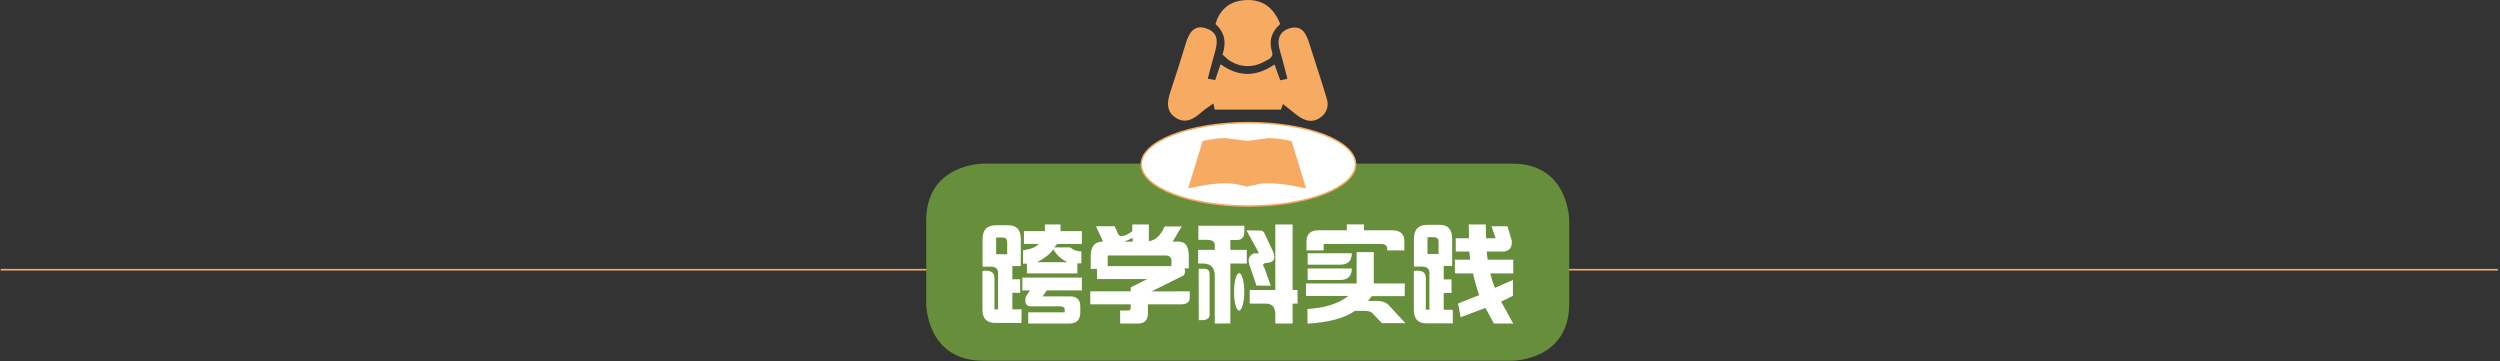 <svg width="1738" height="251" xmlns="http://www.w3.org/2000/svg" xmlns:xlink="http://www.w3.org/1999/xlink" xml:space="preserve" overflow="hidden"><rect width="100%" height="100%" fill="#333333" stroke="none"/><g transform="translate(-741 -926)"><path d="M741.5 1113.5 2477.53 1113.5" stroke="#F6AA62" stroke-width="1.146" stroke-miterlimit="8" fill="none" fill-rule="evenodd"/><path d="M1424.46 1039.75C1424.46 1039.75 1384.91 1039.75 1384.91 1079.27L1384.91 1137.24C1384.91 1137.24 1384.91 1176.76 1424.46 1176.76L1792.37 1176.76C1792.37 1176.76 1831.91 1176.76 1831.91 1137.24L1831.91 1079.27C1831.91 1079.27 1831.91 1039.75 1792.37 1039.75Z" fill="#678F3B" fill-rule="evenodd"/><path d="M1608.94 1069.26C1650.08 1069.26 1683.41 1056.28 1683.41 1040.25 1683.41 1024.23 1650.08 1011.25 1608.94 1011.25 1567.79 1011.25 1534.41 1024.23 1534.41 1040.25 1534.41 1056.28 1567.79 1069.26 1608.94 1069.26Z" stroke="#F5AA62" stroke-width="1.066" stroke-miterlimit="8" fill="#FFFFFF" fill-rule="evenodd"/><path d="M1585.45 1002.19C1585.21 1001.06 1584.99 1000 1584.55 997.91 1581.52 1000.12 1578.71 1001.86 1576.26 1004.02 1571.19 1008.48 1565.6 1012.06 1559.02 1008.26 1551.7 1004.06 1552.2 997.188 1554.56 990.077 1558.28 978.88 1561.92 967.647 1565.31 956.366 1567.52 949 1571.02 942.726 1579.75 945.799 1589.55 949.255 1587.07 957.366 1584.92 964.822 1583.43 969.987 1582.11 975.207 1580.62 980.736L1585.81 981.663 1589.53 970.636C1602.11 979.614 1614.14 979.584 1627.04 970.806 1628.37 974.51 1629.65 978.08 1631 981.815L1636.02 980.766C1634.25 974.097 1632.7 967.593 1630.79 961.215 1628.53 953.692 1630.18 947.576 1638.07 945.557 1646.76 943.35 1649.31 950.182 1651.39 956.747 1655.44 969.478 1659.63 982.112 1663.47 994.879 1665.14 1000.48 1662.74 1005.46 1658.09 1008.27 1651.73 1012.12 1646.05 1008.93 1640.93 1004.71 1638.42 1002.63 1635.83 1000.64 1632.91 998.322L1631.51 1002.19Z" fill="#F6AA62" fill-rule="evenodd"/><path d="M1631 942.747C1624.77 948.197 1623.03 954.483 1625.37 962.326 1626.54 966.22 1622.07 967.661 1619.54 969.042 1612.02 973.118 1604.18 972.954 1596.68 968.721 1594.5 967.51 1592.76 965.512 1590.9 963.949 1593.64 955.586 1592.57 948.554 1586 942.753 1588.59 933.59 1594.67 927.806 1603.72 926.401 1616.78 924.391 1626.08 929.956 1631 942.747Z" fill="#F6AA62" fill-rule="evenodd"/><path d="M25.834 0C20.588 0.075 15.342 0.828 10.096 2.032L0 35C13.956 31.996 23.236 30.684 32.348 31.827L40.428 33.57 40.428 33.817 41 33.694 41.572 33.817 41.572 33.571 49.652 31.828C58.764 30.684 68.043 31.996 82 35L71.904 2.032C66.658 0.828 61.412 0.075 56.166 0L41.001 1.958Z" fill="#F6AA62" fill-rule="evenodd" transform="matrix(-1 0 0 1 1649 1022)"/><path d="M1451.75 1118.98 1493.11 1118.98 1493.11 1127.88 1468.73 1127.88 1465.81 1132.04 1484.77 1132.04C1489.5 1132.04 1491.92 1134.22 1492.02 1138.6L1492.02 1143.2C1492.02 1148.35 1489.5 1150.93 1484.48 1150.93L1455.85 1150.93 1455.78 1143.12 1479.57 1143.12 1481.18 1143.12 1481.18 1141.3C1481.18 1139.74 1480.08 1138.97 1477.89 1138.97L1458.48 1138.97C1454.48 1139.26 1453.04 1137 1454.16 1132.18L1457.09 1127.88 1451.75 1127.88ZM1602.5 1115.92C1603.42 1115.92 1604.24 1117.21 1604.95 1119.78 1605.66 1122.36 1606.01 1125.4 1606.01 1128.9 1606.01 1132.5 1605.66 1135.56 1604.95 1138.09 1604.24 1140.62 1603.42 1141.88 1602.5 1141.88 1601.47 1141.88 1600.62 1140.62 1599.93 1138.09 1599.25 1135.56 1598.91 1132.5 1598.91 1128.9 1598.91 1125.4 1599.25 1122.36 1599.93 1119.78 1600.62 1117.21 1601.47 1115.92 1602.5 1115.92ZM1574.31 1112.85 1578.12 1112.85C1580.61 1112.85 1581.87 1114.12 1581.92 1116.65L1581.92 1144.8C1581.92 1147.04 1580.43 1148.28 1577.46 1148.52L1574.38 1148.59ZM1650.09 1112.63 1680.76 1112.63C1680.76 1117.98 1678.05 1120.66 1672.64 1120.66L1650.09 1120.66ZM1511.12 1103.59 1511.05 1111.03 1555.35 1111.03 1555.42 1107.97C1555.61 1105.05 1554.18 1103.59 1551.1 1103.59ZM1650.09 1102.06 1680.76 1102.06C1680.76 1107.36 1678.05 1110.01 1672.64 1110.01L1650.09 1110.01ZM1684.13 1101.26 1696.06 1101.26 1696.06 1123.06 1717.59 1123.06 1717.59 1131.89 1694.67 1131.89 1692.04 1135.24 1698.26 1135.17C1701.19 1135.12 1703.73 1135.9 1705.87 1137.51L1718.03 1150.63 1701.7 1150.63 1695.26 1143.92C1694.28 1142.66 1692.26 1142.05 1689.18 1142.1L1682.89 1142.1C1675.91 1147.16 1664.95 1150.12 1650.01 1151L1649.94 1140.79C1662.04 1140.11 1671.54 1137.09 1678.42 1131.74L1648.91 1131.74 1648.91 1123.06 1684.13 1123.06ZM1473.27 1099.36C1470.98 1102.62 1467.22 1105.58 1462 1108.26L1483.08 1108.26C1478.84 1106.26 1475.57 1103.3 1473.27 1099.36ZM1528.4 1091.41 1522.62 1094.03 1528.48 1093.96ZM1433.52 1091.12 1433.52 1102.71 1441.21 1102.79 1441.21 1094.4C1441.21 1092.21 1440.16 1091.12 1438.06 1091.12ZM1733.4 1090.9 1733.4 1102.64 1741.09 1102.57 1741.09 1094.18C1741.09 1091.99 1740.04 1090.9 1737.94 1090.9ZM1607.55 1086.16 1617.21 1086.3C1618.38 1086.3 1619.29 1086.84 1619.92 1087.91L1624.9 1098.56C1628.32 1104.78 1627.41 1108.18 1622.19 1108.77 1619.07 1108.87 1618.31 1109.94 1619.92 1111.98L1624.46 1124.67 1614.5 1124.52 1609.89 1110.96C1608.18 1106.58 1609.11 1103.66 1612.67 1102.2L1616.26 1102.06ZM1574.09 1082.95 1606.08 1082.95 1606.08 1087.18C1606.08 1090.97 1604.28 1092.87 1600.67 1092.87L1596.35 1092.87 1596.35 1099.72 1607.77 1099.72 1607.77 1109.21 1596.35 1109.21 1596.35 1150.85 1585.51 1150.93 1585.51 1117.67C1585.51 1112.03 1582.75 1109.21 1577.24 1109.21L1573.94 1109.21 1573.94 1099.72 1585.51 1099.72 1585.51 1096.22C1585.51 1093.89 1583.61 1092.72 1579.8 1092.72L1574.09 1092.72ZM1433.52 1082.58 1441.94 1082.58C1447.75 1082.58 1450.65 1085.77 1450.65 1092.14L1450.65 1110.96 1444.79 1110.96 1444.79 1120.15 1450.21 1120.15 1450.21 1129.56 1444.79 1129.56 1444.79 1141.08 1451.24 1141.01 1451.09 1150.49 1445.31 1150.49 1432.79 1150.49C1426.98 1150.49 1424.05 1147.45 1424 1141.37L1424 1114.38C1429.76 1113.56 1432.54 1115.31 1432.35 1119.64L1432.35 1141.08 1434.84 1141.08 1434.84 1114.97C1434.45 1112.44 1432.57 1111.25 1429.2 1111.39L1424.07 1111.39 1424.07 1106.65 1424.07 1092.21C1424.07 1085.79 1427.22 1082.58 1433.52 1082.58ZM1733.4 1082.29 1741.82 1082.29C1747.63 1082.29 1750.54 1085.5 1750.54 1091.92L1750.54 1110.88 1744.68 1110.88 1744.68 1120.22 1750.1 1120.22 1750.1 1129.7 1744.68 1129.7 1744.68 1141.3 1750.97 1141.37 1750.97 1150.78 1745.19 1150.78 1732.67 1150.78C1726.86 1150.78 1723.93 1147.72 1723.89 1141.59L1723.89 1114.38C1729.65 1113.51 1732.43 1115.28 1732.23 1119.71L1732.23 1141.3 1734.72 1141.3 1734.72 1114.97C1734.33 1112.39 1732.45 1111.18 1729.08 1111.32L1723.96 1111.32 1723.96 1106.58 1723.96 1091.99C1723.96 1085.53 1727.11 1082.29 1733.4 1082.29ZM1762.1 1082.07 1773.89 1082.07 1774.11 1091.63 1780.77 1091.63 1777.92 1083.31 1788.97 1083.31 1791.97 1093.23C1792.41 1098.34 1790.19 1100.89 1785.31 1100.89L1774.55 1100.89 1775.21 1106.51 1793 1106.51 1793 1116.06 1776.97 1116.06C1777.89 1119.56 1778.99 1122.92 1780.26 1126.13L1792.78 1120.66 1792.78 1131.67 1784.58 1135.68 1793 1150.93 1779.6 1150.93 1773.67 1140.06 1756.47 1146.55 1754.64 1137 1769.35 1131.16C1767.64 1126.4 1766.2 1121.36 1765.03 1116.06L1752.44 1116.06 1752.44 1106.51 1763.06 1106.51 1762.47 1100.89 1753.02 1100.89 1753.02 1091.63 1762.25 1091.63ZM1627.61 1082.07 1639.62 1082.07 1639.62 1127.59 1643.06 1127.59 1643.06 1137.07 1639.62 1137.07 1639.62 1150.93 1627.61 1150.93 1627.61 1144.65C1627.61 1139.6 1625.44 1137.07 1621.09 1137.07L1609.82 1137.07 1609.82 1127.59 1627.61 1127.59ZM1528.18 1082.07 1539.68 1082.07 1539.68 1093.74C1544.36 1092.97 1548.02 1089.54 1550.66 1083.46L1562.52 1083.46 1556.22 1094.03 1560.18 1093.96C1565.01 1093.82 1567.43 1097.15 1567.43 1103.95L1567.43 1112.56 1564.5 1112.56C1565.08 1114.31 1564.91 1115.94 1563.99 1117.45L1541.51 1128.61 1568.09 1128.53 1568.09 1133.06C1568.09 1136.07 1565.99 1137.58 1561.79 1137.58L1539.02 1137.58 1539.02 1144C1538.97 1148.62 1536.65 1150.93 1532.06 1150.93L1519.76 1150.93 1519.69 1141.88 1525.33 1141.88C1526.5 1141.88 1527.09 1141.3 1527.09 1140.13L1527.09 1137.58 1498.97 1137.58 1498.97 1128.53 1527.09 1128.53 1527.09 1125.76 1538.65 1120 1503.66 1120 1503.58 1112.85 1499.26 1113 1499.26 1103.66C1499.36 1097.44 1502 1094.21 1507.17 1093.96L1507.83 1093.89 1502.93 1083.31 1515.88 1083.31 1517.86 1087.62C1518.93 1091.26 1522.38 1090.97 1528.18 1086.74ZM1467.42 1082.07 1478.25 1082.07 1478.25 1086.67 1493.11 1086.67 1493.11 1095.57 1476.06 1095.57 1473.86 1097.97 1484.99 1097.97C1486.99 1099.82 1489.58 1100.75 1492.75 1100.75L1492.75 1109.06 1489.97 1109.06 1489.97 1116.06 1454.9 1116.06 1454.9 1109.28 1452.19 1109.28 1452.26 1099.94C1457.63 1099.31 1461.24 1097.85 1463.1 1095.57L1452.85 1095.57 1452.85 1086.67 1467.42 1086.67ZM1677.32 1082 1689.26 1082 1689.26 1086.08 1708.73 1086.08C1714.44 1086.08 1717.3 1088.61 1717.3 1093.67L1717.3 1100.09 1705.36 1100.09 1705.36 1098.7C1705.36 1096.61 1703.73 1095.57 1700.46 1095.57L1661.21 1095.57 1661.21 1100.09 1649.28 1100.09 1649.28 1093.74C1649.28 1088.64 1652.09 1086.08 1657.7 1086.08L1677.32 1086.08Z" fill="#FFFFFF" fill-rule="evenodd"/></g></svg>
